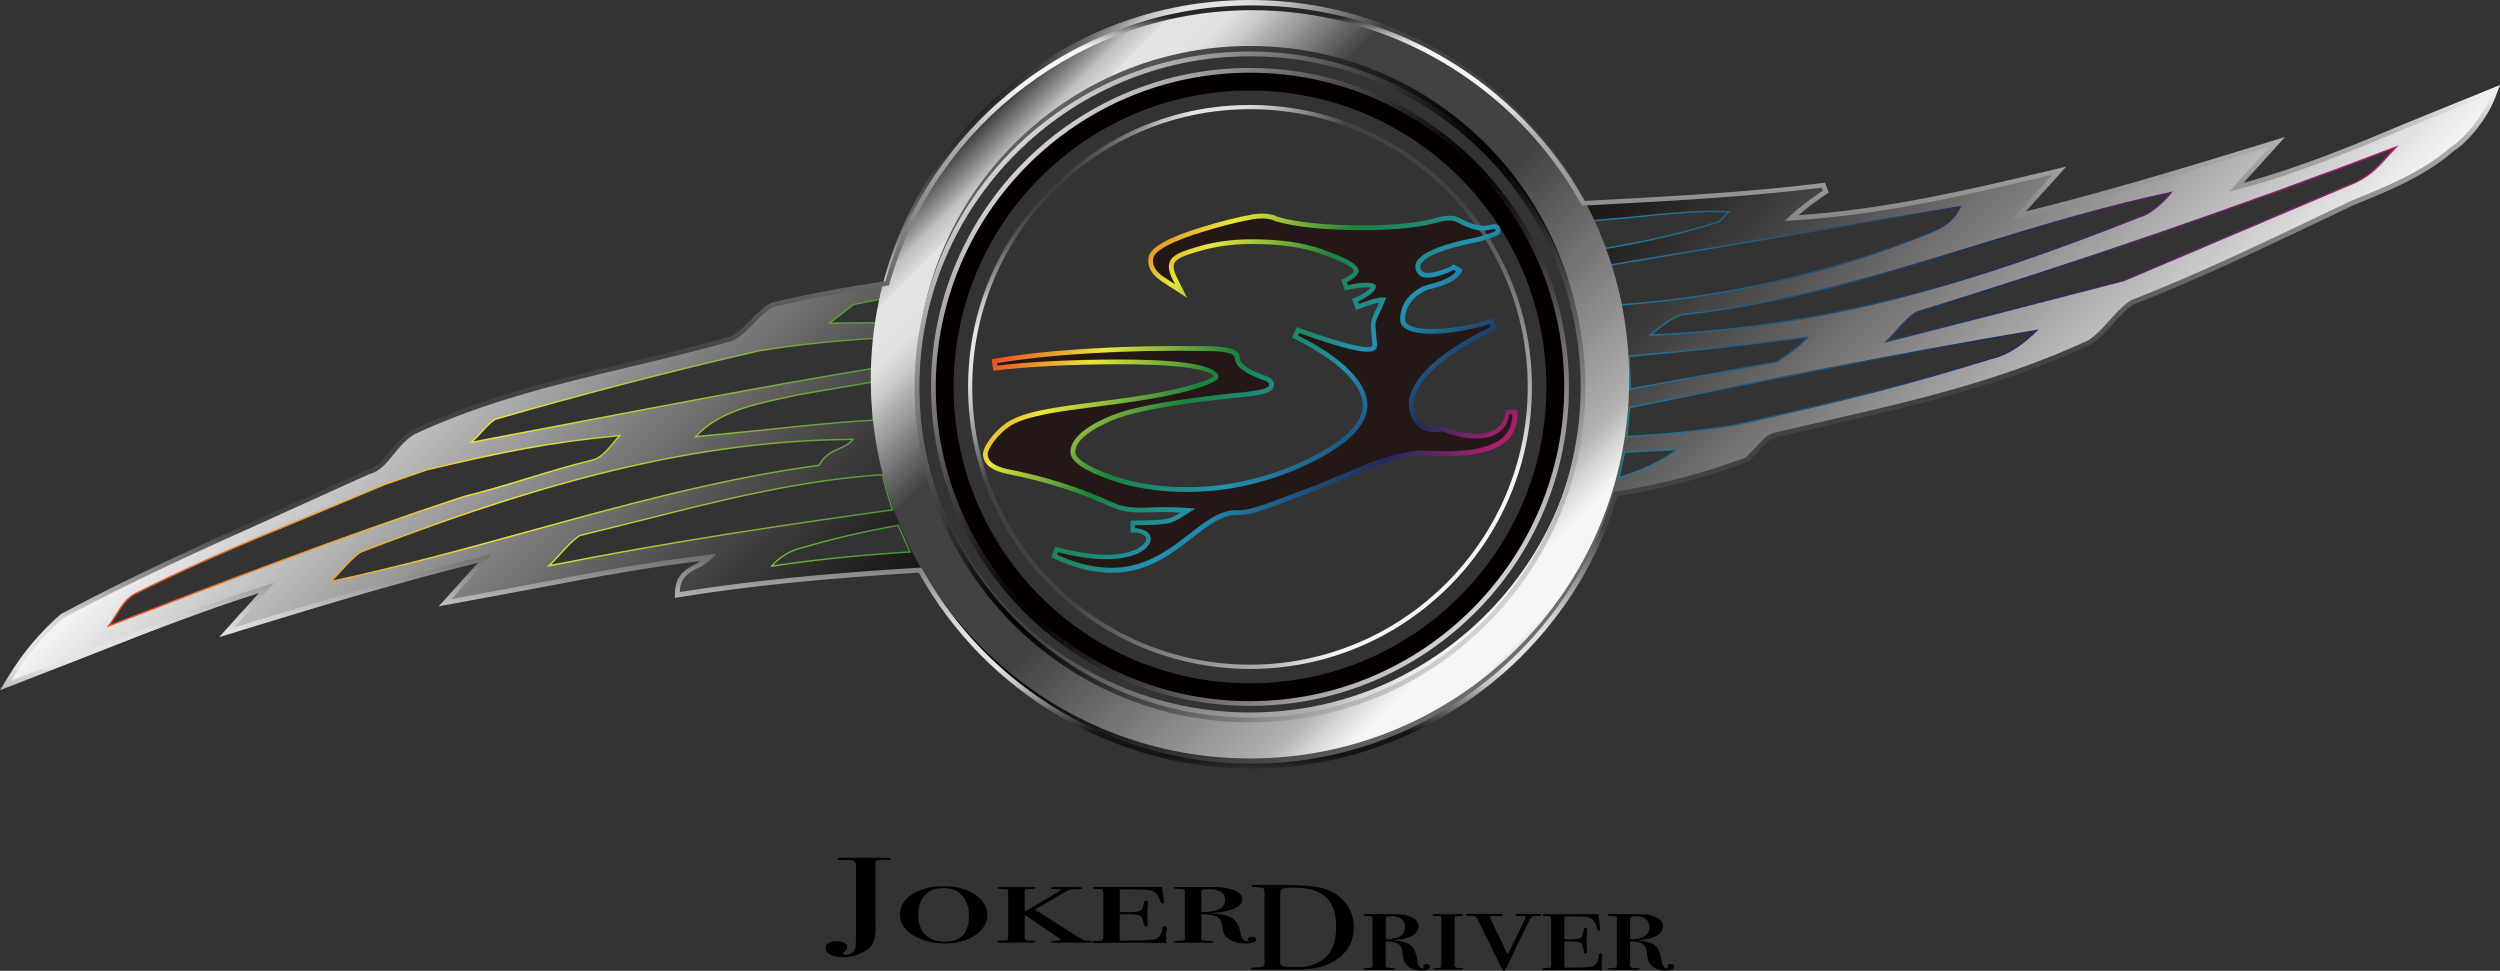 <?xml version="1.0" encoding="UTF-8"?>
<svg id="_レイヤー_2" data-name="レイヤー 2" xmlns="http://www.w3.org/2000/svg" xmlns:xlink="http://www.w3.org/1999/xlink" viewBox="0 0 736.87 286.14">
  <rect x="0" y="0" width="736.87" height="286.14" fill="#333333" stroke="none"/>
  <defs>
    <style>
      .cls-1 {
        fill: url(#Copper_1-3);
      }

      .cls-2 {
        fill: #040000;
      }

      .cls-3 {
        fill: url(#Copper_1-2);
      }

      .cls-4 {
        fill: url(#_新規グラデーションスウォッ-2);
      }

      .cls-5 {
        fill: url(#_新規グラデーションスウォッ_2-3);
      }

      .cls-6 {
        fill: url(#Copper_1);
      }

      .cls-7 {
        fill: url(#_新規グラデーションスウォッ_2);
        stroke: url(#_新規グラデーションスウォッ);
        stroke-miterlimit: 10;
        stroke-width: .43px;
      }

      .cls-8 {
        fill: url(#_新規グラデーションスウォッ_2-2);
      }

      .cls-9 {
        fill: #231815;
      }
    </style>
    <linearGradient id="Copper_1" data-name="Copper 1" x1="300.01" y1="-143.75" x2="436.85" y2="-6.91" gradientTransform="translate(0 189.37)" gradientUnits="userSpaceOnUse">
      <stop offset="0" stop-color="#404040"/>
      <stop offset=".03" stop-color="#141414"/>
      <stop offset=".06" stop-color="#141414"/>
      <stop offset=".08" stop-color="#4c4c4c"/>
      <stop offset=".11" stop-color="#a1a1a1"/>
      <stop offset=".12" stop-color="#c2c2c2"/>
      <stop offset=".14" stop-color="#dbdbdb"/>
      <stop offset=".14" stop-color="#e4e4e4"/>
      <stop offset=".17" stop-color="#e4e4e4"/>
      <stop offset=".19" stop-color="#e0e0e0"/>
      <stop offset=".2" stop-color="#d6d6d6"/>
      <stop offset=".21" stop-color="#cecece"/>
      <stop offset=".27" stop-color="#828282"/>
      <stop offset=".32" stop-color="#424242"/>
      <stop offset=".54" stop-color="#424242"/>
      <stop offset=".63" stop-color="#656565"/>
      <stop offset=".82" stop-color="#b1b1b1"/>
      <stop offset=".85" stop-color="#d7d7d7"/>
      <stop offset=".88" stop-color="#f6f6f6"/>
      <stop offset=".93" stop-color="#f6f6f6"/>
      <stop offset=".94" stop-color="#d6d6d6"/>
      <stop offset=".95" stop-color="#a8a8a8"/>
      <stop offset=".97" stop-color="#262626"/>
      <stop offset="1" stop-color="#262626"/>
    </linearGradient>
    <linearGradient id="_新規グラデーションスウォッ_2" data-name="新規グラデーションスウォッ 2" x1="222.6" y1="-181.53" x2="515.16" y2="111.03" gradientTransform="translate(0 149.86)" gradientUnits="userSpaceOnUse">
      <stop offset="0" stop-color="#fff"/>
      <stop offset=".09" stop-color="#c6c5c5"/>
      <stop offset=".2" stop-color="#828080"/>
      <stop offset=".3" stop-color="#4c4949"/>
      <stop offset=".39" stop-color="#242121"/>
      <stop offset=".46" stop-color="#0c0808"/>
      <stop offset=".5" stop-color="#040000"/>
      <stop offset=".54" stop-color="#0c0808"/>
      <stop offset=".61" stop-color="#242121"/>
      <stop offset=".7" stop-color="#4c4949"/>
      <stop offset=".8" stop-color="#828080"/>
      <stop offset=".91" stop-color="#c6c5c5"/>
      <stop offset="1" stop-color="#fff"/>
    </linearGradient>
    <linearGradient id="_新規グラデーションスウォッ" data-name="新規グラデーションスウォッ" x1=".94" y1="114.08" x2="735.79" y2="114.08" gradientUnits="userSpaceOnUse">
      <stop offset="0" stop-color="#e6211b"/>
      <stop offset=".2" stop-color="#eae73a"/>
      <stop offset=".4" stop-color="#1c813b"/>
      <stop offset=".6" stop-color="#2192b4"/>
      <stop offset=".8" stop-color="#1e2c5d"/>
      <stop offset="1" stop-color="#dd1975"/>
    </linearGradient>
    <linearGradient id="Copper_1-2" data-name="Copper 1" x1="277.73" y1="-128.79" x2="459.15" y2="52.63" gradientTransform="translate(0 149.86)" xlink:href="#Copper_1"/>
    <linearGradient id="Copper_1-3" data-name="Copper 1" x1="368.43" y1="40.52" x2="368.43" y2="-191.29" xlink:href="#Copper_1"/>
    <linearGradient id="_新規グラデーションスウォッ_2-2" data-name="新規グラデーションスウォッ 2" x1="287.8" y1="-155.97" x2="449.07" y2="5.31" gradientTransform="translate(0 189.37)" xlink:href="#_新規グラデーションスウォッ_2"/>
    <linearGradient id="_新規グラデーションスウォッ-2" data-name="新規グラデーションスウォッ" x1="325.31" y1="-124.42" x2="421.12" y2="-28.6" gradientTransform="translate(0 189.37)" xlink:href="#_新規グラデーションスウォッ"/>
    <linearGradient id="_新規グラデーションスウォッ_2-3" data-name="新規グラデーションスウォッ 2" x1="291.55" y1="-152.21" x2="445.32" y2="1.55" gradientTransform="translate(0 189.37)" xlink:href="#_新規グラデーションスウォッ_2"/>
  </defs>
  <g id="_レイヤー_1-2" data-name="レイヤー 1">
    <path class="cls-9" d="m430.04,65.01c-1.39-.9-3.62-.94-6.73-.08-5.03,1.46-12.34,2.2-21.72,2.2-10.95,0-19.46-.85-25.28-2.54-1.6-.87-3.95-1.12-6.98-.69-4.41.78-9.25,2-14.44,3.59-6.81,2.03-15.07,5.15-15.64,8.43-.7,3.86,2.87,6.03,4.58,7.08l4.27,2.79-1.68-3.37c-1.14-2.14-1.48-3.82-.99-5.01.77-1.88,3.7-2.78,6.54-3.66l.57-.17c5.06-1.56,10.57-2.35,16.36-2.35,8.36,0,15.29.99,20.62,2.94l.88.32c3.01,1.09,9.24,3.35,9.33,5.37.02.4-.29,1.49-3.55,3.01l.69,1.97c6.22-1.49,7.91-.6,7.99-.37.1.32-1.05,2.24-5.48,4.05l.78,1.95c5.5-2.12,7-2.15,7.43-2.05-.05.51-.65,1.69-1.08,2.51-.78,1.52-1.67,3.24-1.79,4.82l.28,3.66c.12.75.24,1.47.24,2.05,0,.5-.09.91-.34,1.11-2.33,1.93-17.4-3.49-22.35-5.28l-.82,1.93c13.12,6.38,20.65,13.76,20.65,20.25,0,5.15-4.83,10.31-14.35,15.32-12.12,6.31-25,9.51-38.27,9.51-6.61,0-12.93-.81-18.81-2.39-12.8-3.97-14.72-7.1-14.72-8.61,0-3.53,3.91-6.95,11.63-10.17,8.91-3.7,30.11-6.01,38.81-6.83,6.68-.75,7.97-1.52,8.1-2.77.15-1.39-1.62-1.99-2.47-2.28-4.97-1.79-7.6-3.74-7.6-5.63,0-2.03-2.71-2.86-9.35-2.86-23.4-.4-46.09.94-62.24,3.68,0,0-.04.01-.06.01l.31,2.07c9.02-1.14,23-1.84,36.47-1.84,26.56,0,28.62,3.32,28.62,4.34-.05.15-.75,1.76-11.72,4.36-7.76,1.76-16.13,2.83-23.5,3.79-11.41,1.47-21.27,2.73-26.11,5.99-3.76,2.54-6.87,7.11-6.7,8.93.3,3.3,4.2,4.47,7.56,5.11,14.7,2.93,24.14,7.08,28.68,9.08l2.82,1.17c3.27,1.05,6.22.94,9.96.82,2.82-.1,6.3-.17,10.74.18-.7.44-1.52.95-1.52.95-3.35,2.26-3.95,2.66-14.74,2.72v2.1c2.23.04,3.94.77,4.44,1.89.1.22.16.47.16.72,0,.58-.27,1.19-.8,1.8-2.71,3.17-11.23,5.42-26.3,1.31l-.72,1.97c20.51,9.47,31.5.9,40.33-5.99,4.88-3.81,9.1-7.1,14-6.82,3.23.19,9.58-2.26,16.91-5.11l7.04-2.67s9.35-3.81,9.35-3.81c6.18-2.66,11.51-4.96,19.86-6.05,10.37.62,20.82.52,25.64-4.34,1.94-1.95,2.81-4.52,2.61-7.66h-2.09c-.18,2.43-1.29,4.37-3.19,5.59-3.4,2.18-8.99,2-15.75-.51l-.26-.1-.27.05c-2.76.43-4.93-.01-6.47-1.33-1.56-1.33-2.46-3.63-2.46-6.3,0-3.16,2.37-11.64,24.33-22.19l-.78-1.94c-8.98,2.94-21.19,4.2-25.04,1.41-.73-.52-1.07-1.14-1.07-1.92,0-4.02,2.15-7.06,6.56-9.29.02-.01,1.19-.33,1.19-.33,2.67-.68,7.5-1.96,8.93-4.63.03-.03.1-.07.13-.1h-.03c.03-.05.08-.08.09-.13l-1.84-.98c-.63.78-5.79,2.65-8.25,2.39-1.89-.19-2.3-1.92-2.3-2.58,0-1.69,2.31-4.98,17.79-7.97,6.16-1.77,6.08-2.03,5.83-3.01-.28-1.08-1.18-.87-2.96-.45-2.96.7-6.84-1.28-8.49-2.13Z"/>
    <path class="cls-6" d="m285.34,114.05c0,45.82,37.27,83.11,83.09,83.11s83.1-37.29,83.1-83.11-37.28-83.11-83.1-83.11-83.09,37.28-83.09,83.11Zm1.23,0c0-45.14,36.72-81.87,81.86-81.87s81.86,36.73,81.86,81.87-36.73,81.86-81.86,81.86-81.86-36.73-81.86-81.86Z"/>
    <path class="cls-7" d="m708.28,37.31c-15.83,6.68-32.21,13.47-49.41,17.93,1.16-1.27,12.17-13.47,12.17-13.47l-7.09,2.16c-23.41,7.15-45.6,13.9-69.18,19.63,1.3-1.44,11.99-13.29,11.99-13.29l-3.28.78c-24.49,5.85-49.8,11.76-75.77,13.25,3.33-3.15,6.79-5.62,10.2-7.81l-.7-1.92c-21.26,2.69-43.15,3.86-64.33,5,0,0-5.41.29-6.43.35-19.73-35.54-57.08-57.62-97.71-57.62-49.8,0-93.89,33.36-107.5,81.19-12.38,1.83-23.49,3.91-33.87,6.38l-.18.04-.16.09c-2.25,1.45-4.01,3.23-5.71,4.95-1.71,1.72-3.32,3.36-5.38,4.67-10.3,2.97-20.97,5.5-31.28,7.96-20.61,4.91-41.92,9.99-62.72,19.62-2.88,1.53-4.78,3.9-6.64,6.18-2.09,2.58-4.06,5.02-7.09,5.75-.2.06-26.38,11.95-26.38,11.95-22.08,9.92-42.92,19.3-63.84,30.53-5.62,4.82-11.01,11.25-14.96,17.75l-1.61,2.65,27.12-10.56c16.04-6.36,32.66-12.83,49.87-18.23-2.67,2.95-11.88,13.16-11.88,13.16l7.66-2.34c23.17-7.08,45.17-13.76,68.55-19.46-1.75,1.94-11.81,13.08-11.81,13.08l28.67-5.32c16.66-3.2,32.5-6.18,49.36-8.1-.98.99-2.16,1.78-3.51,2.46-2.71,1.35-5.79,2.88-6.02,7.38l-.07,1.29,1.28-.2c20.29-3.22,42.01-5.42,70.28-7.13,19.74,35.66,57.13,57.81,97.82,57.81,49.29,0,93.26-32.94,107.2-80.17,14.47-2.41,27.15-5.76,38.7-10.26l.2-.08,2.88-2.94c1.65-1.82,3.37-3.71,5.11-4.11l15.29-3.54c25.33-5.79,51.53-11.78,77.5-23.79,2.4-1.53,4.48-3.84,6.49-6.08,1.92-2.14,3.91-4.36,5.94-5.66,19.22-7.54,37.13-16.08,56.09-25.11l8.95-4.25c10.21-4.14,20.83-8.44,29.41-15.86,4.51-2.89,9.84-9.71,12.02-15.43l.85-2.26-27.14,11.02Zm-450.84,86.54c-10.68.59-21.55,1.74-32.1,2.87,0,0-16.24,1.59-20.33,2,6.56-7.16,16.57-9.4,25.54-11.33,0,0,4.57-1.02,4.65-1.03.09-.02,17.48-2.98,17.48-2.98,0,0,2.81-.5,4.33-.77-.01.48-.03,1.43-.03,1.43,0,0,.39,8.07.46,9.81Zm-.27-15.26c-29.92,4.97-60.24,10.76-89.56,16.36,0,0-20.24,3.85-28.75,5.46,1.08-.96,2.06-1.99,2.95-2.97,1.33-1.48,2.59-2.87,4.1-3.85,26.03-7.5,51.46-14.12,77.48-20.12,10.51-1.76,21.55-2.95,34.55-3.75-.16,1.82-.67,7.62-.78,8.88Zm-74.44,19.78c-.78.8-1.5,1.65-2.2,2.49-1.82,2.15-3.55,4.19-5.87,4.74-6.15,1.47-12.72,3.47-19.07,5.4-6.32,1.93-12.86,3.92-18.95,5.37-36.01,11.89-70.82,25.15-104.58,38.09.77-1.03,1.5-2.1,2.15-3.17,1.52-2.5,2.97-4.86,5.64-6.3,17.89-8.98,33.12-15.29,49.24-21.97l24.16-10.18s12.54-4.35,12.64-4.39c22.74-5.4,36.31-8.1,56.83-10.08Zm-82.27,39.9c1.92-2.11,3.89-4.28,5.9-5.59,44.62-17.11,93.05-32.89,145.05-33.18-1.03,1.38-2.51,2.05-4.17,2.78-2.11.93-4.45,2.05-5.78,4.86-29.02,3.89-58.27,11.95-86.57,19.76-18.82,5.19-38.23,10.44-57.38,14.5,1.01-1,1.99-2.07,2.95-3.13Zm64.54-4.84c1.91-2.11,3.88-4.27,5.89-5.59.44-.11,18.68-4.63,18.68-4.63,22.48-5.68,45.73-11.56,70.32-13.31h.17c.85,3.56,1.88,7.04,3.03,10.39-30.1,4.14-65.35,9.34-101.25,16.47,1.08-1.05,2.13-2.2,3.16-3.34Zm79.47-68.18c1.19-.91,6.7-5.16,7.14-5.5.33-.07,6.31-1.26,8.47-1.69-.4,1.97-1.2,5.88-1.44,7.05-1.25.01-10.13.11-14.17.15Zm-17.07,71.64c2.3-2.66,5.53-4.65,9.25-5.52h.05c8.73-2.57,17.92-4.7,28.01-6.55.53,1.17,2.68,5.97,3.53,7.86-15.76,1.02-28.86,2.37-40.84,4.22Zm331.4-69.2c1.92-2.11,3.91-4.29,5.92-5.6,47.85-14.71,94.21-30.7,141.54-48.74-.91.94-1.94,2.02-1.94,2.02-2.79,3.18-5.42,6.18-9.97,8.34l-68.38,28.98s-35.87,9.24-35.87,9.24c0,0-27.19,6.98-34.08,8.75.96-.95,1.89-1.96,2.8-2.98Zm41.5-.28c-3.46,3.41-7.98,6.93-12.91,8.1-26.05,7.97-39.6,11.49-76.38,19.88-9.38,1.53-19.77,2.61-31.49,3.34.17-1.83.7-7.4.82-8.62,36.51-7.36,78.63-15.72,119.96-22.7Zm-31.67-28.78c-29.34,11.9-59.06,18.83-90.8,21.24-.87-3.97-1.98-7.9-3.29-11.74,2.18-.36,40.23-6.7,40.23-6.7,0,0,59.22-9.87,62.96-10.49-1.9,3.95-4.25,5.7-9.11,7.68Zm-82.41,30.17c.63-.47,1.43-1.06,1.43-1.06,2.68-2.13,5.47-4.32,8.3-5.01,31.59-3.43,60.18-12.19,87.81-20.65,18.18-5.58,36.97-11.27,56.19-15.34-2.64,3.22-6.53,6.42-8.78,6.95-49.5,19.56-93.24,32.95-144.96,35.11Zm-6.07,6.23c20.3-1.85,37.11-3.65,52.59-5.63-2.41,2.85-5.78,5.12-9.13,7.28-.39.07-40.71,7.56-43.09,8,.01-.31.03-.65.03-.65,0,0-.33-7.32-.4-9Zm29.43-42.61c-.36.36-.67.65-1.1,1.11,0,0-1.51,1.53-1.77,1.79-10.19,3.3-21,5.84-33.89,7.97-.52-1.16-2.83-6.29-3.67-8.19,2.38-.21,12.78-1.16,12.78-1.16,7.39-.77,15.01-1.55,22.46-1.65,0,0,2.92.07,5.19.13Zm-15.21,70.13c-5.05,3.62-10.71,6.35-17.18,8.22.48-2.2,1.39-6.39,1.63-7.52,1.13-.05,4.1-.21,4.1-.21,0,0,7.37-.32,11.45-.5Zm-27.38-18.52c0,54.12-44.03,98.16-98.15,98.16s-98.16-44.04-98.16-98.16S314.71,15.89,368.84,15.89s98.15,44.03,98.15,98.16Z"/>
    <path class="cls-3" d="m368.43,0c-61.73,0-111.77,50.04-111.77,111.78s50.04,111.77,111.77,111.77,111.77-50.04,111.77-111.77S430.18,0,368.43,0Zm0,210c-54.25,0-98.23-43.98-98.23-98.22S314.19,13.55,368.43,13.55s98.23,43.98,98.23,98.23-43.98,98.22-98.23,98.22Z"/>
    <path class="cls-2" d="m368.43,20.73c-51.53,0-93.31,41.78-93.31,93.32s41.78,93.31,93.31,93.31,93.32-41.78,93.32-93.31-41.78-93.32-93.32-93.32Zm0,180.68c-48.24,0-87.35-39.11-87.35-87.36s39.11-87.36,87.35-87.36,87.36,39.11,87.36,87.36-39.11,87.36-87.36,87.36Z"/>
    <path class="cls-1" d="m260.96,82.87c-12.34,1.83-23.32,3.9-33.51,6.32l-.11.03-.27.11-.15.09c-2.31,1.49-4.1,3.29-5.82,5.03-1.71,1.73-3.29,3.33-5.28,4.6-10.07,2.87-20.69,5.4-30.96,7.85-20.74,4.93-42.08,10.02-62.96,19.68-3.03,1.62-4.99,4.03-6.88,6.37-2.02,2.5-3.92,4.85-6.71,5.51-.25.09-14.54,6.57-26.5,11.99-22.12,9.95-42.96,19.32-63.88,30.55-5.72,4.89-11.23,11.42-15.23,18.02l-2.69,4.41,29.05-11.31c14.95-5.93,30.91-12.08,47.27-17.34-2.61,2.89-11.75,13.02-11.75,13.02l10.07-3.09c21.14-6.46,43.05-13.1,66.24-18.84-2.38,2.63-11.61,12.85-11.61,12.85l30.7-5.69c16.2-3.12,31-5.79,46.45-7.68-.37.23-.62.52-1.04.73-2.73,1.37-6.14,3.07-6.41,7.98l-.11,2.16,2.14-.34c20.15-3.2,41.7-5.39,69.8-7.1,19.92,35.64,57.48,57.78,98.18,57.78,49.35,0,93.58-32.98,107.73-80.26,14.4-2.42,26.98-5.76,38.42-10.22l.13-.05.32-.19,2.87-2.93c1.6-1.76,3.24-3.57,4.77-3.93.05,0,1.22-.28,15.3-3.55,25.39-5.8,51.61-11.79,77.64-23.83,2.57-1.63,4.67-3.98,6.72-6.25,1.89-2.1,3.85-4.29,5.8-5.54,19.18-7.51,37.07-16.03,56.01-25.06l8.95-4.26c10.26-4.15,20.91-8.46,29.57-15.96,4.59-2.94,9.99-9.86,12.22-15.71l1.43-3.76-28.63,11.63c-13.41,5.66-29.97,12.57-46.95,17.2,2.49-2.75,12.2-13.5,12.2-13.5l-9.52,2.91c-21.36,6.53-43.49,13.24-66.85,19.01,2.38-2.64,11.91-13.2,11.91-13.2l-5.47,1.3c-22.37,5.33-47.66,11.28-73.44,13.01,2.42-2.12,5.04-4.14,8.42-6.31l.47-.3-1.08-2.97-.55.07c-21.24,2.68-43.11,3.85-64.25,4.99-.03,0-5.01.27-6.05.33C447.14,23.67,409.62,1.6,368.99,1.6c-49.85,0-94.2,33.4-108.03,81.27ZM3.88,199.74c3.93-6.47,9.33-12.89,14.82-17.59,20.76-11.13,41.58-20.49,63.63-30.4.05-.03,26.4-11.96,26.4-11.96,3.16-.75,5.2-3.28,7.37-5.96,1.81-2.23,3.68-4.54,6.42-6,20.71-9.59,41.99-14.65,62.56-19.55,10.38-2.47,21.02-5.01,31.31-7.97,2.3-1.44,3.94-3.09,5.66-4.84,1.71-1.72,3.44-3.47,5.62-4.87l.12-.05c10.26-2.44,21.33-4.52,33.81-6.37l.44-.07.12-.43c13.52-47.5,57.45-80.68,106.83-80.68,40.28,0,77.49,21.94,97.09,57.26l.22.38,6.86-.38c21.01-1.13,42.7-2.31,63.81-4.95.13.35.21.56.33.91-3.94,2.58-7.03,4.94-9.83,7.57l-1.39,1.31,1.92-.1c26.65-1.53,52.8-7.77,75.87-13.27,0,0,.61-.15,1.1-.26-2.31,2.55-12.02,13.31-12.02,13.31l2.21-.54c24.27-5.91,47.12-12.89,69.22-19.64,0,0,2.57-.79,4.67-1.43-2.51,2.78-12.03,13.32-12.03,13.32l2.26-.59c17.91-4.64,35.42-12.02,49.49-17.96,0,0,22.99-9.34,25.65-10.42-.13.33-.28.75-.28.75-2.11,5.51-7.37,12.28-11.75,15.08-8.57,7.41-19.12,11.68-29.3,15.8l-8.99,4.28c-18.91,9.02-36.78,17.54-56.04,25.09-2.24,1.42-4.26,3.67-6.22,5.84-1.98,2.2-4.02,4.48-6.34,5.96-25.81,11.93-51.96,17.91-77.27,23.69-.02,0-15.31,3.55-15.31,3.55-1.95.46-3.75,2.42-5.46,4.33l-2.87,2.92c-11.42,4.39-24.03,7.72-38.52,10.13l-.43.07-.12.42c-13.83,46.91-57.64,79.67-106.53,79.67-40.35,0-77.59-22.02-97.2-57.45l-.22-.38-.44.03c-28.36,1.72-50.05,3.92-70.34,7.14,0,0-.24.04-.42.07,0-.19.02-.43.02-.43.22-4.1,2.97-5.47,5.63-6.8,1.51-.75,2.71-1.59,3.7-2.59l1.4-1.41-1.98.22c-16.57,1.89-32.18,4.79-49.42,8.11,0,0-23.12,4.29-26.63,4.95,2.16-2.4,11.95-13.24,11.95-13.24l-2.2.54c-24.11,5.87-46.72,12.79-68.6,19.47,0,0-2.97.91-5.24,1.6,2.49-2.76,11.91-13.18,11.91-13.18l-2.45.77c-17.32,5.44-34.16,12-49.92,18.25,0,0-21.87,8.52-25.19,9.81.24-.39.54-.88.54-.88Z"/>
    <path class="cls-8" d="m269.58,114.05c0,54.51,44.35,98.86,98.86,98.86s98.85-44.35,98.85-98.86S422.94,15.19,368.44,15.19s-98.86,44.35-98.86,98.86Zm1.4,0c0-53.74,43.72-97.46,97.46-97.46s97.45,43.72,97.45,97.46-43.71,97.45-97.45,97.45-97.46-43.71-97.46-97.45Z"/>
    <path class="cls-4" d="m369.23,63.21c-4.45.8-9.34,2.01-14.55,3.61-10.19,3.04-15.62,6.06-16.12,8.97-.78,4.33,3.2,6.76,4.9,7.8l6.42,4.19-2.83-5.68c-1.04-1.93-1.37-3.46-.97-4.43.64-1.57,3.41-2.43,6.09-3.26l.58-.18c4.99-1.54,10.43-2.32,16.16-2.32,8.28,0,15.13.97,20.37,2.9l.88.32c5.85,2.12,8.84,3.71,8.88,4.74,0,0-.07.9-3.15,2.35l-.57.27,1.11,3.16.61-.14c4.22-1.01,6.14-.87,6.89-.71-.48.62-1.79,1.83-4.8,3.07l-.65.26,1.3,3.23.64-.25c3.44-1.33,5.19-1.79,6.11-1.94-.29.67-.64,1.44-.64,1.44-.81,1.58-1.72,3.36-1.86,5.08l.28,3.77c.02.12.24,1.99.24,1.99l-.09.58c-.76.62-4.57.76-21.66-5.4l-.63-.22-.27.61-1.07,2.54.59.28c12.88,6.26,20.25,13.42,20.25,19.63,0,4.87-4.7,9.82-13.97,14.7-12.02,6.25-24.79,9.42-37.94,9.42-6.55,0-12.82-.8-18.63-2.37-13.17-4.08-14.2-7.1-14.2-7.93,0-3.17,3.87-6.46,11.2-9.52,8.8-3.66,29.94-5.96,38.61-6.78,6.57-.73,8.52-1.49,8.73-3.39.22-1.94-1.99-2.7-2.94-3.01-6.43-2.32-7.12-4.25-7.12-4.97,0-2.95-4.02-3.56-10.05-3.56-23.43-.4-46.17.95-62.36,3.68l-.68.12.04.68.41,2.75.68-.09c9.01-1.13,22.95-1.84,36.38-1.84,27.36,0,27.91,3.53,27.92,3.63-.05-.1-1.38,1.38-11.17,3.7-7.72,1.74-16.05,2.81-23.4,3.76-11.53,1.49-21.46,2.76-26.44,6.12-3.75,2.54-7.22,7.28-7,9.58.34,3.77,4.52,5.05,8.13,5.74,14.62,2.92,24.01,7.05,28.53,9.04l2.83,1.17c3.44,1.09,6.43,1,10.23.87,2.44-.08,5.28-.06,8.47.1-2.95,1.97-3.86,2.31-13.99,2.36h-.69s-.02,3.49-.02,3.49h.69c1.91.05,3.45.64,3.83,1.49l.1.43c0,.4-.22.87-.62,1.34-2.58,3.02-10.83,5.12-25.58,1.1l-.63-.17-1.15,3.17.58.27c20.9,9.65,32.07.93,41.05-6.07,4.77-3.72,8.9-6.93,13.53-6.67,3.4.2,9.8-2.28,17.22-5.15l7.03-2.68s9.36-3.82,9.36-3.82c6.14-2.65,11.43-4.93,19.69-6,10.49.64,21.01.52,26.05-4.54,2.08-2.1,3.03-4.85,2.82-8.19l-.05-.65-3.39-.02-.05.65c-.16,2.22-1.16,3.97-2.86,5.07-3.22,2.06-8.6,1.85-15.13-.58l-.18-.07-.43-.07-.27.04c-2.55.4-4.53.01-5.91-1.17-1.41-1.2-2.2-3.3-2.2-5.77,0-3.03,2.33-11.18,23.92-21.56l.59-.29-1.27-3.16-.62.2c-8.65,2.82-20.8,4.14-24.42,1.51-.54-.39-.78-.8-.78-1.35h0c0-3.73,2.02-6.56,6.17-8.66.02,0,1.06-.29,1.06-.29,2.51-.64,7.76-1.97,9.36-4.97l.33-.62-.42-.56-2.32-1.25-.39.43c-.55.6-5.4,2.37-7.64,2.14-1.63-.16-1.68-1.86-1.68-1.88,0-.93,1.25-4.2,17.23-7.29,5.92-1.7,6.83-2.09,6.36-3.87-.45-1.74-1.99-1.37-3.78-.95-2.74.64-6.45-1.27-8.03-2.07l.06.04c-1.59-1.04-3.98-1.09-7.3-.17-4.97,1.44-12.21,2.18-21.54,2.18-10.88,0-19.33-.85-25.08-2.52-1.63-.9-4.13-1.16-7.27-.71Zm-25.02,19.2c-1.57-.96-4.36-2.65-4.36-5.53,0-.27.03-.55.08-.84.39-2.26,5.92-5.13,15.15-7.88,5.17-1.59,10-2.79,14.37-3.57,2.78-.39,5.04-.18,6.52.62,6.02,1.76,14.59,2.62,25.61,2.62,9.45,0,16.83-.75,21.92-2.23,2.85-.8,4.93-.8,6.14,0l.07.03c1.71.89,5.75,2.95,8.97,2.19,2.02-.47,2.05-.37,2.12-.06,0,0,.05.2.06.25-.37.46-3.75,1.43-5.39,1.9-12.11,2.34-18.3,5.26-18.3,8.65,0,1.2.78,3.06,2.92,3.27,2.34.24,6.82-1.25,8.33-2.29.22.12.38.21.74.39-1.56,2.24-5.98,3.41-8.2,3.98-.02,0-1.42.44-1.42.44-4.58,2.3-6.84,5.55-6.84,9.86,0,1.01.44,1.83,1.34,2.49,4.06,2.94,15.98,1.69,25.03-1.15.14.33.19.46.32.79-21.72,10.59-24.14,19.26-24.14,22.52,0,2.87.98,5.37,2.69,6.83,1.71,1.46,4.07,1.96,7.03,1.49l.18.02c6.96,2.59,12.78,2.75,16.37.44,1.9-1.22,2.96-3.15,3.32-5.49.34,0,.5,0,.91,0v.15c0,2.56-.82,4.69-2.44,6.31-4.66,4.69-15.3,4.72-25.1,4.13-8.58,1.11-13.95,3.43-20.17,6.11q-9.47,3.86-9.58,3.97l-6.79,2.51c-6.97,2.7-13.54,5.25-16.63,5.07-5.16-.28-9.47,3.07-14.46,6.96-8.6,6.71-19.29,15-39.02,6.16.12-.34.16-.45.28-.77,14.97,3.94,23.58,1.61,26.39-1.66.62-.73.95-1.51.95-2.26l-.22-1.01c-.56-1.25-2.23-1.97-4.38-2.16v-.84c9.99-.08,10.99-.51,14.45-2.84-.02.01,1.5-.94,1.5-.94l1.79-1.12-2.11-.17c-4.35-.34-7.78-.29-10.83-.19-3.68.13-6.56.23-9.72-.78l-2.76-1.15c-4.54-1.99-14.03-6.16-28.81-9.12-3.13-.6-6.75-1.65-7-4.49-.14-1.44,2.73-5.81,6.39-8.29,4.71-3.16,14.48-4.42,25.81-5.88,7.42-.95,15.79-2.04,23.58-3.8,5.32-1.25,11.76-3.12,12.23-4.86.03-4.35-15.92-5.22-29.3-5.22s-26.81.68-35.87,1.78c-.05-.31-.06-.39-.11-.71,16.08-2.67,38.41-3.98,61.49-3.58,5.92,0,8.67.69,8.67,2.16,0,2.24,2.71,4.36,8.06,6.29,1.05.35,2.1.81,2.02,1.54-.08.69-1.04,1.43-7.48,2.16-8.72.82-30.02,3.15-39.01,6.88-8,3.34-12.06,6.98-12.06,10.81,0,3.02,5.12,6.14,15.21,9.28,5.95,1.61,12.35,2.42,19.02,2.42,13.38,0,26.36-3.22,38.59-9.59,9.78-5.14,14.73-10.5,14.73-15.94,0-6.67-7.46-14.14-20.45-20.57.13-.31.17-.42.31-.73,13.84,4.95,20.59,6.44,22.41,4.93.59-.48.59-1.36.59-1.65l-.23-2.09-.28-3.67c.11-1.33.96-2.98,1.72-4.44l1.48-3.53h-.86c-.36-.07-1.52-.27-7.19,1.86-.12-.31-.17-.41-.28-.72,3.68-1.65,5.27-3.43,5.27-4.38,0-.09,0-.17-.03-.23-.29-.91-2.67-1.45-8.19-.21-.12-.36-.19-.53-.31-.88,2.17-1.11,3.41-2.22,3.41-3.27v-.06c-.1-2.07-3.98-3.89-9.8-6l-.87-.32c-5.4-1.98-12.42-2.98-20.86-2.98-5.87,0-11.44.81-16.56,2.38l-.57.18c-3,.93-6.09,1.88-6.98,4.06-.18.43-.27.91-.27,1.44,0,1.17.43,2.55,1.3,4.16,0,0,.29.6.51,1.04-1.06-.69-2.11-1.38-2.11-1.38Z"/>
    <path class="cls-5" d="m274.42,114.05c0,51.84,42.18,94.01,94.01,94.01s94.01-42.18,94.01-94.01-42.17-94.02-94.01-94.02-94.01,42.18-94.01,94.02Zm1.4,0c0-51.07,41.55-92.62,92.61-92.62s92.62,41.55,92.62,92.62-41.55,92.61-92.62,92.61-92.61-41.54-92.61-92.61Z"/>
    <g>
      <g>
        <path d="m262.65,253.18c0,.18-.4.27-1.21.27-1.46,0-2.36.03-2.71.09-.35.06-.55.16-.61.31-.06.14-.09.61-.09,1.4v14.9c.04,1.66.04,3.01,0,4.07-.08,1.49-.25,2.6-.52,3.35-.46,1.25-1.59,2.32-3.39,3.22-1.8.9-3.71,1.35-5.74,1.35-1.49,0-2.7-.25-3.62-.74s-1.38-1.13-1.38-1.92c0-1.37,1.08-2.05,3.23-2.05.88,0,1.62.17,2.22.5.6.34.89.77.89,1.29,0,.46-.25.86-.75,1.22-.35.26-.52.47-.52.61,0,.22.29.32.86.32,1.23,0,2.09-.47,2.59-1.4.27-.5.4-1.98.4-4.42v-20.52c0-.77-.37-1.25-1.1-1.44-.35-.07-1.27-.11-2.77-.11-.69,0-1.12-.02-1.3-.07-.17-.05-.26-.12-.26-.22,0-.24.31-.36.92-.36h12.97c1.23,0,1.85.11,1.85.34Z"/>
        <path d="m291.02,269.75c0,2.32-1.21,4.29-3.63,5.9-2.42,1.61-5.38,2.42-8.88,2.42-3.73,0-6.87-.82-9.43-2.46-2.56-1.64-3.83-3.64-3.83-6.01s1.22-4.48,3.66-6.04c2.44-1.57,5.56-2.35,9.37-2.35s6.64.82,9.08,2.46c2.44,1.64,3.66,3.66,3.66,6.08Zm-5.42.11c0-2.77-.9-4.96-2.71-6.56-1.15-1.03-2.75-1.54-4.79-1.54-2.81,0-4.84.96-6.11,2.87-.88,1.34-1.33,3.04-1.33,5.09,0,2.46.69,4.39,2.08,5.77,1.38,1.39,3.3,2.08,5.77,2.08,4.73,0,7.09-2.57,7.09-7.71Z"/>
        <path d="m321.8,277.53c0,.14-.07.23-.2.25-.13.02-.59.04-1.35.04h-9.63c-.69,0-1.04-.07-1.04-.2,0-.16.63-.27,1.9-.34.77-.05,1.15-.14,1.15-.29,0-.1-.44-.45-1.33-1.05-.81-.53-3.9-2.64-9.28-6.32v6.47c0,.58.12.91.35,1.01s.98.16,2.25.18c.42,0,.63.1.63.29,0,.17-.29.25-.87.25h-9.57c-.54,0-.81-.1-.81-.29,0-.22.56-.31,1.67-.29.77,0,1.21-.07,1.33-.22.12-.14.17-.66.17-1.54v-12.04c0-.67-.02-1.04-.06-1.11-.12-.19-.67-.29-1.65-.29s-1.47-.11-1.47-.32c0-.17.27-.25.81-.25h.58c.35.02.64.04.87.04l3.77-.04c.19,0,1,.01,2.43.04l1.97-.04c.54,0,.81.1.81.29,0,.17-.63.26-1.9.29-.62.02-.99.07-1.12.12-.13.06-.2.26-.2.59v5.93c7.19-4.14,10.78-6.3,10.78-6.47,0-.12-.79-.18-2.36-.18-.46,0-.69-.1-.69-.29,0-.14.13-.23.4-.25.27-.02,1.23-.04,2.88-.04,2.96,0,4.69.01,5.19.03.5.02.75.11.75.27,0,.23-.35.33-1.04.31h-1.61c-.54-.02-1.19.19-1.96.65-.5.26-1.27.7-2.31,1.3-1.54.91-3.88,2.27-7.03,4.07.5.34,2.32,1.5,5.48,3.49l6.8,4.29c1.08.67,1.79,1.08,2.13,1.21.35.13.9.2,1.67.2.46,0,.69.08.69.25Z"/>
        <path d="m343.89,273.95s-.03.18-.09.46-.09.53-.09.75v2.08c0,.22.06.46.17.72l-9.62-.11-11.01.11c-.81,0-1.22-.1-1.22-.29,0-.22.23-.33.69-.33,1.23,0,1.95-.05,2.16-.16.21-.11.32-.5.32-1.17v-12.36c0-.98-.13-1.5-.4-1.56-.27-.06-.94-.09-2.02-.09-.46,0-.69-.08-.69-.25,0-.19.25-.29.75-.29h19.72v.25l.06.53c.08.35.23,1.42.46,3.19.04.12.06.26.06.43,0,.31-.13.46-.4.46-.34,0-.59-.24-.75-.72-.54-1.82-1.55-2.89-3.04-3.2-.84-.17-2.83-.25-5.97-.25h-2.93v6.72h1.37c2.44,0,3.95-.12,4.52-.38s.95-.94,1.14-2.07c.12-.67.35-1.01.69-1.01.38,0,.58.24.58.72,0,.29-.03.73-.09,1.33-.06.6-.09,1.05-.09,1.37,0,1.56.04,2.62.13,3.2.03.19.04.35.04.47,0,.38-.19.58-.57.58-.34,0-.57-.3-.68-.9-.23-1.29-.61-2.07-1.14-2.32-.53-.25-2.03-.38-4.49-.38h-1.42v7.76c5.62-.02,8.93-.12,9.93-.29,1.53-.26,2.43-1.41,2.7-3.45.04-.36.25-.54.63-.54s.58.33.58.99Z"/>
        <path d="m370.23,276.92c0,.77-1.07,1.15-3.22,1.15s-3.75-.49-5.05-1.47c-.58-.43-.96-.86-1.15-1.29s-.42-1.44-.69-3.04c-.19-1.03-.72-1.74-1.58-2.15-.86-.41-2.35-.63-4.45-.68v7.4c-.12.34.85.5,2.89.5.42,0,.62.08.62.25s-.27.25-.81.25h-9.28c-1.08,0-1.61-.08-1.61-.24,0-.18.19-.27.58-.27h.81c1.31,0,1.96-.17,1.96-.5v-14.2c0-.26-.11-.44-.32-.52s-.77-.13-1.67-.13-1.35-.1-1.35-.29c0-.17.27-.25.81-.25h10.9c2.57,0,4.64.33,6.2.98s2.33,1.52,2.33,2.59c0,1.17-.83,2.12-2.48,2.85s-3.98,1.15-6.98,1.27c3.23.21,5.45.74,6.66,1.58s1.99,2.34,2.33,4.51c.23,1.48.94,2.22,2.13,2.22.19,0,.29-.04.29-.11,0-.02-.05-.1-.14-.23s-.14-.23-.14-.3c0-.44.38-.66,1.15-.66.84,0,1.27.25,1.27.75Zm-9.11-11.63c0-2.15-1.7-3.22-5.09-3.22-.88,0-1.42.05-1.63.16-.21.11-.31.36-.31.77v5.86c4.69,0,7.03-1.19,7.03-3.57Z"/>
      </g>
      <g>
        <path d="m399.03,273.35c0,4.23-1.9,7.52-5.71,9.88-2.79,1.73-6.52,2.59-11.19,2.59h-12.58c-.59,0-.88-.12-.88-.36,0-.22.49-.32,1.49-.32,1.27,0,2.06-.18,2.37-.54.12-.17.19-.62.19-1.37v-19.37c0-1.17-.12-1.86-.35-2.05-.23-.19-1.03-.29-2.39-.29-.71,0-1.07-.13-1.07-.4,0-.19.26-.29.79-.29-.03,0,.31,0,1.02,0h7.06c5.57,0,9.52.3,11.84.9,2.82.72,5.09,2.15,6.83,4.27,1.73,2.13,2.6,4.57,2.6,7.34Zm-5.2-.14c0-3.99-1.01-6.92-3.02-8.78-2.01-1.86-5.15-2.79-9.43-2.79-2.07,0-3.33.17-3.76.5-.19.17-.28.75-.28,1.73v19.18c0,.67.02,1.08.07,1.23s.18.26.39.36c.74.29,2.31.43,4.69.43,3.34,0,6.04-.91,8.08-2.74,2.17-1.92,3.25-4.96,3.25-9.12Z"/>
        <path d="m421.45,284.92c0,.77-.86,1.15-2.59,1.15s-3.02-.49-4.07-1.47c-.46-.43-.77-.86-.93-1.29-.15-.43-.34-1.44-.56-3.04-.15-1.03-.58-1.74-1.27-2.15-.69-.41-1.89-.63-3.59-.68v7.4c-.09.34.68.5,2.33.5.33,0,.5.08.5.25s-.22.25-.65.25h-7.48c-.87,0-1.3-.08-1.3-.24,0-.18.15-.27.46-.27h.65c1.05,0,1.58-.17,1.58-.5v-14.2c0-.26-.09-.44-.25-.52-.17-.08-.62-.13-1.35-.13s-1.09-.1-1.09-.29c0-.17.22-.25.65-.25h8.78c2.07,0,3.74.33,4.99.98s1.88,1.52,1.88,2.59c0,1.17-.67,2.12-2,2.85-1.33.73-3.21,1.15-5.62,1.27,2.6.21,4.39.74,5.36,1.58s1.6,2.34,1.88,4.51c.19,1.48.76,2.22,1.72,2.22.16,0,.23-.04.23-.11,0-.02-.04-.1-.12-.23-.08-.13-.12-.23-.12-.3,0-.44.31-.66.93-.66.68,0,1.02.25,1.02.75Zm-7.34-11.63c0-2.15-1.37-3.22-4.1-3.22-.71,0-1.14.05-1.31.16-.17.11-.25.36-.25.77v5.86c3.78,0,5.67-1.19,5.67-3.57Z"/>
        <path d="m431.3,285.6c0,.14-.14.22-.42.22h-7.8c-.53,0-.79-.06-.79-.19,0-.17.34-.26,1.02-.28.93-.05,1.42-.13,1.46-.25.05-.12.07-.64.07-1.56v-11.66c0-.94-.03-1.49-.09-1.65s-.29-.25-.7-.27h-1.39c-.28,0-.42-.08-.42-.25s.2-.25.6-.25c-.03,0,.06,0,.28,0h7.38c.49,0,.74.1.74.29,0,.14-.53.23-1.58.25-.43,0-.7.05-.79.16-.09.11-.14.44-.14.99v13.55c0,.24.12.4.35.47.23.07.78.13,1.65.18.37.02.56.11.56.25Z"/>
        <path d="m454.23,269.65c0,.22-.26.31-.79.26-.87.02-1.46.11-1.76.24-.31.14-.57.43-.79.87l-.28.59c-1.73,3.4-3.93,7.94-6.59,13.62-.25.6-.5.9-.74.9s-.5-.28-.74-.83c-1.23-2.64-3.04-6.33-5.41-11.08-.32-.62-.77-1.55-1.37-2.8-.34-.74-.66-1.18-.95-1.31-.29-.13-1.04-.2-2.25-.2-.34,0-.51-.07-.51-.22,0-.22.22-.32.65-.32h9.05c.8,0,1.21.1,1.21.29,0,.17-.23.28-.7.32h-1.72c-.96.02-1.44.12-1.44.29,0,.1.8,1.8,2.41,5.1.06.1,1.02,2.09,2.87,5.98.22-.45.88-1.76,1.97-3.93l1.92-3.96c.91-1.77,1.37-2.8,1.37-3.09,0-.24-.26-.37-.79-.39h-1.81c-.25,0-.37-.07-.37-.22,0-.26.45-.39,1.35-.39h2.23c.59.07.93.11,1.02.11.15,0,.45-.04.88-.11h1.39c.46,0,.7.09.7.26Z"/>
        <path d="m472.25,281.95s-.02.18-.07.46-.07.53-.07.75v2.08c0,.22.05.46.14.72l-7.75-.11-8.87.11c-.65,0-.98-.1-.98-.29,0-.22.19-.33.56-.33.99,0,1.57-.05,1.74-.16.17-.11.26-.5.26-1.17v-12.36c0-.98-.11-1.5-.33-1.56s-.76-.09-1.62-.09c-.37,0-.56-.08-.56-.25,0-.19.2-.29.6-.29h15.88v.25l.04.53c.06.35.19,1.42.37,3.19.03.12.04.26.04.43,0,.31-.11.46-.32.46-.28,0-.48-.24-.6-.72-.43-1.82-1.25-2.89-2.45-3.2-.68-.17-2.28-.25-4.81-.25h-2.36v6.72h1.11c1.96,0,3.18-.12,3.64-.38s.77-.94.92-2.07c.09-.67.28-1.01.56-1.01.31,0,.46.24.46.72,0,.29-.02.73-.07,1.33-.05.6-.07,1.05-.07,1.37,0,1.56.04,2.62.1,3.2.02.19.04.35.04.47,0,.38-.15.58-.46.58-.28,0-.46-.3-.55-.9-.18-1.29-.49-2.07-.92-2.32-.43-.25-1.63-.38-3.62-.38h-1.14v7.76c4.53-.02,7.2-.12,8-.29,1.23-.26,1.96-1.41,2.17-3.45.03-.36.2-.54.51-.54s.46.33.46.99Z"/>
        <path d="m493.47,284.92c0,.77-.86,1.15-2.59,1.15s-3.02-.49-4.07-1.47c-.46-.43-.77-.86-.93-1.29s-.34-1.44-.55-3.04c-.16-1.03-.58-1.74-1.27-2.15s-1.89-.63-3.59-.68v7.4c-.09.34.68.5,2.33.5.34,0,.5.08.5.25s-.22.25-.65.25h-7.48c-.87,0-1.3-.08-1.3-.24,0-.18.15-.27.46-.27h.65c1.05,0,1.58-.17,1.58-.5v-14.2c0-.26-.09-.44-.26-.52s-.62-.13-1.35-.13-1.09-.1-1.09-.29c0-.17.22-.25.65-.25h8.78c2.07,0,3.74.33,4.99.98s1.88,1.52,1.88,2.59c0,1.17-.67,2.12-2,2.85-1.33.73-3.21,1.15-5.62,1.27,2.6.21,4.39.74,5.36,1.58s1.6,2.34,1.88,4.51c.19,1.48.76,2.22,1.72,2.22.16,0,.23-.04.23-.11,0-.02-.04-.1-.12-.23-.08-.13-.12-.23-.12-.3,0-.44.31-.66.93-.66.68,0,1.02.25,1.02.75Zm-7.34-11.63c0-2.15-1.37-3.22-4.1-3.22-.71,0-1.14.05-1.31.16-.17.11-.25.36-.25.77v5.86c3.78,0,5.67-1.19,5.67-3.57Z"/>
      </g>
    </g>
  </g>
</svg>